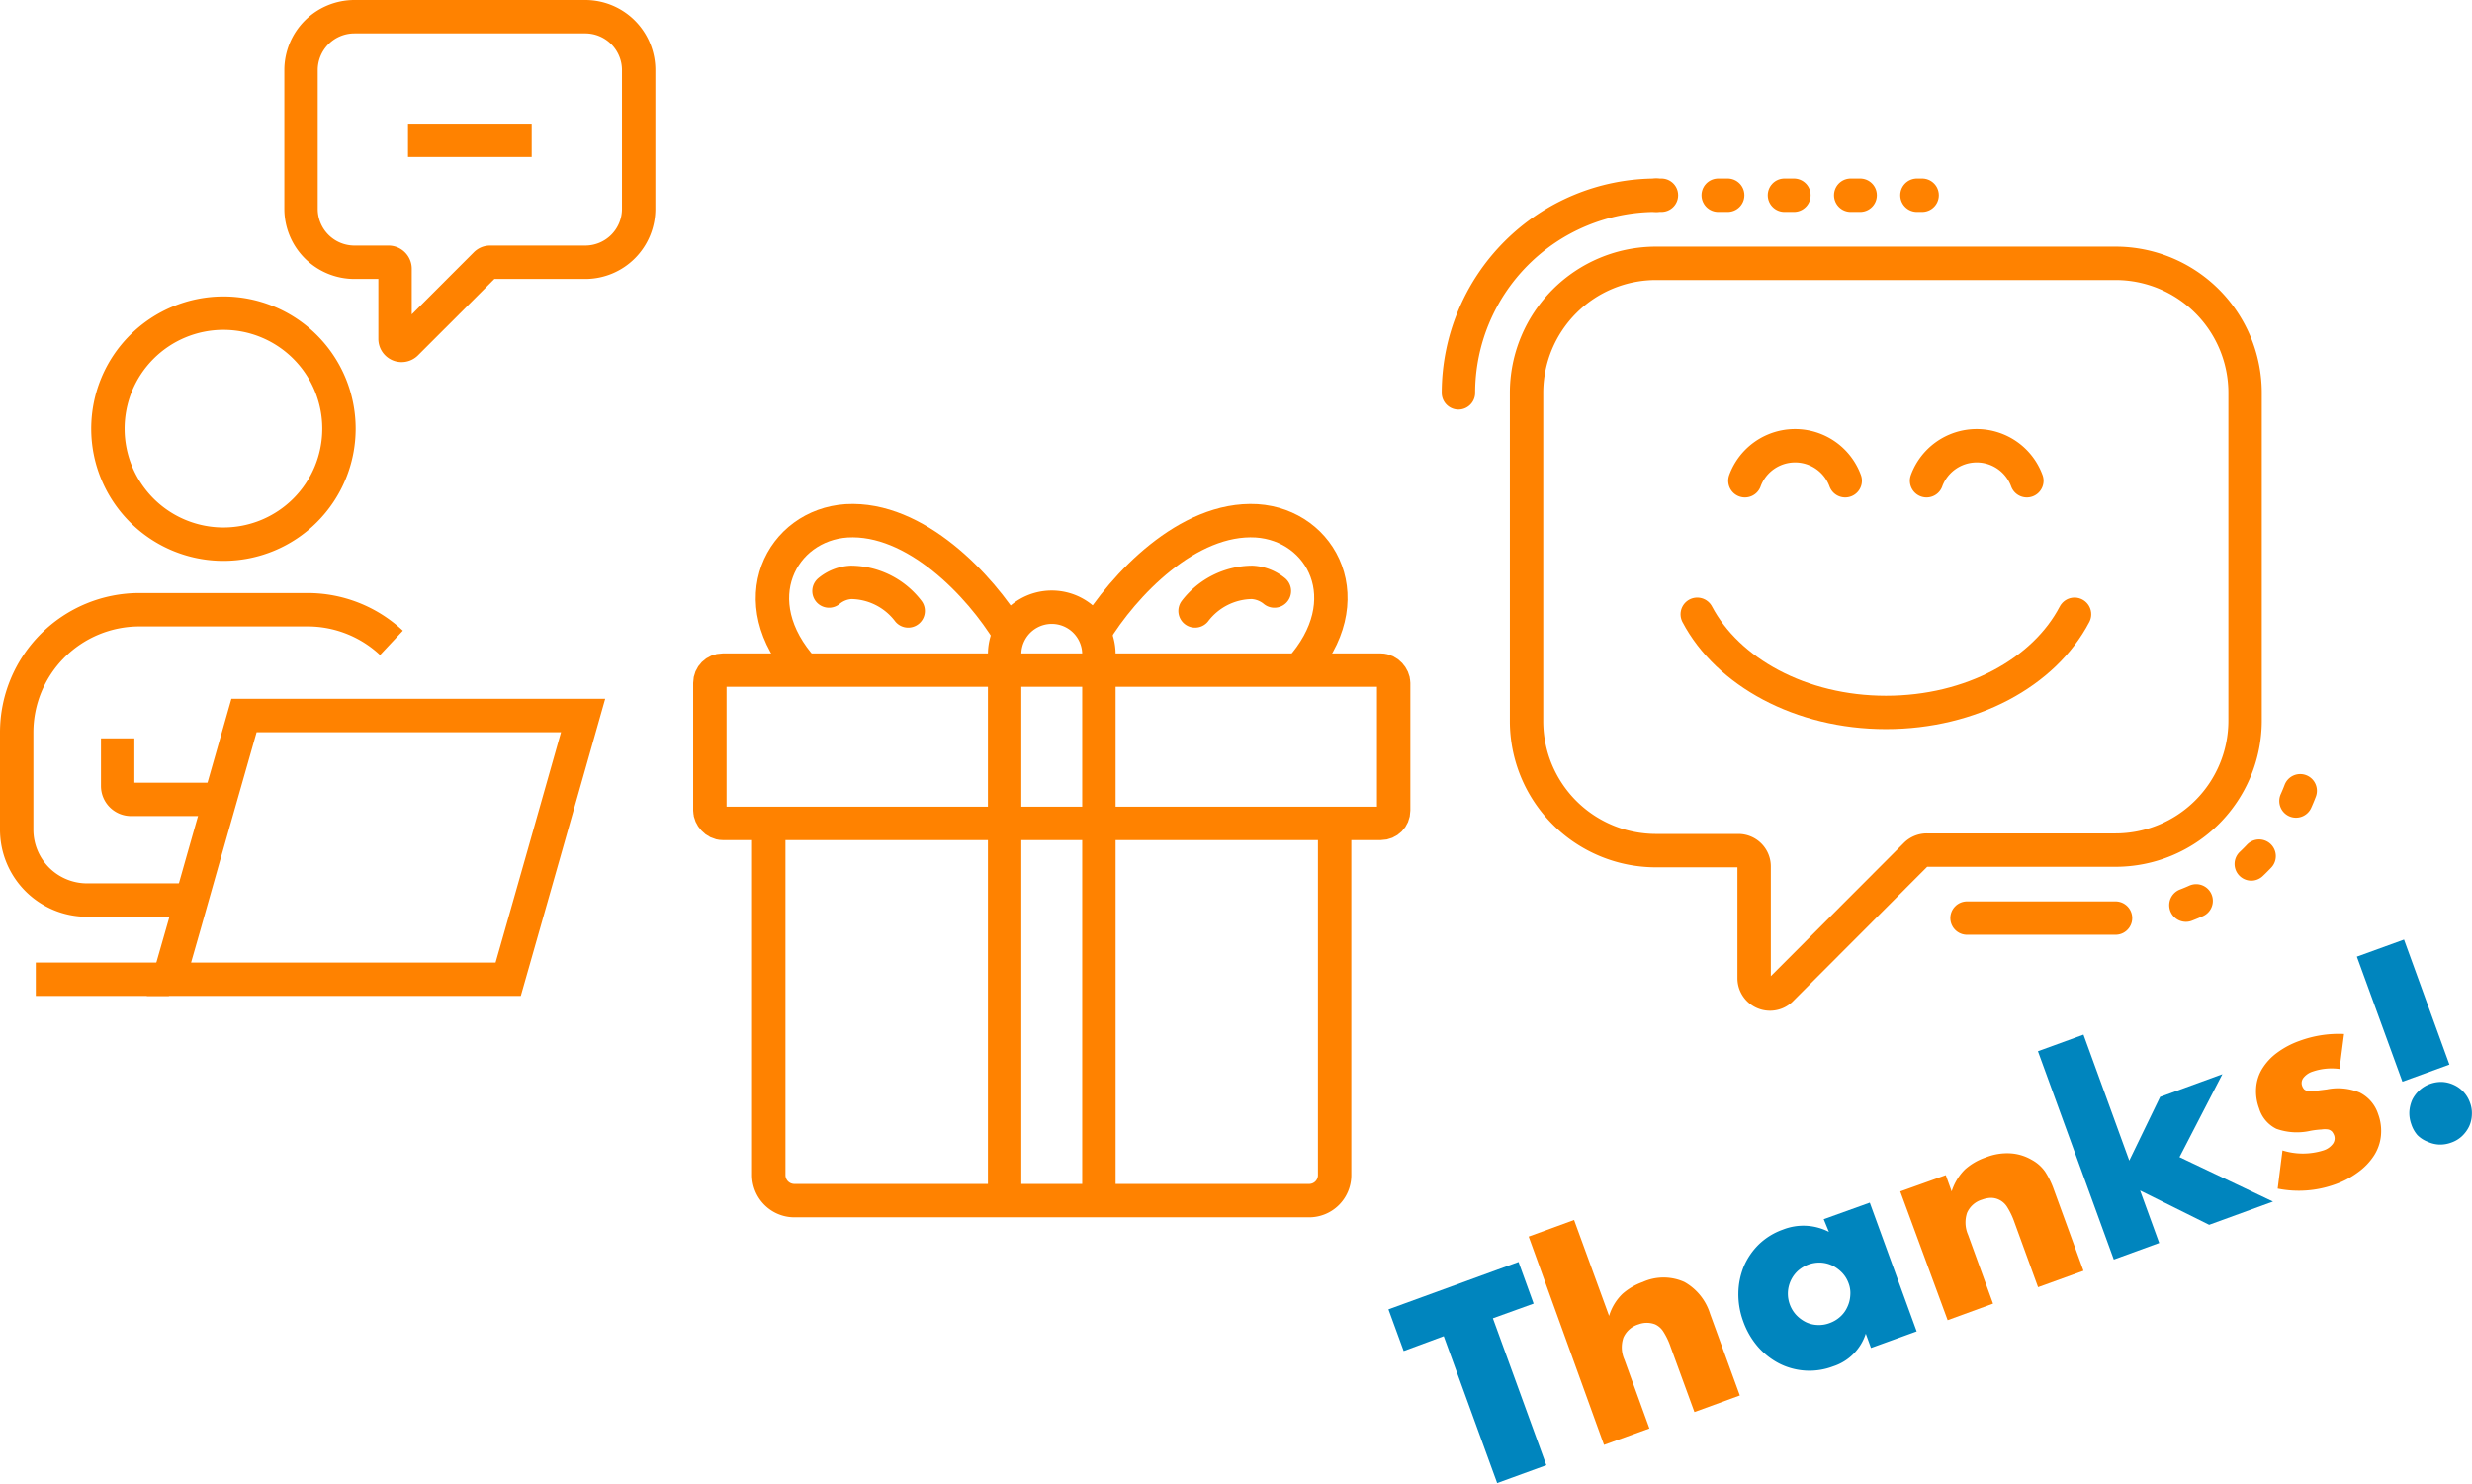 <svg xmlns="http://www.w3.org/2000/svg" viewBox="0 0 185.09 111.11"><defs><style>.cls-1,.cls-2,.cls-3,.cls-4,.cls-5{fill:none;stroke:#ff8200;stroke-width:2.5px;}.cls-1,.cls-2,.cls-3,.cls-5{stroke-linecap:round;}.cls-1,.cls-2,.cls-3{stroke-linejoin:round;}.cls-2{stroke-dasharray:0.83 4.99;}.cls-3{stroke-dasharray:0.71 4.25;}.cls-4,.cls-5{stroke-miterlimit:10;}.cls-6{fill:#0085be;}.cls-7{fill:#ff8200;}</style></defs><g id="レイヤー_2" data-name="レイヤー 2"><g id="レイヤー_1-2" data-name="レイヤー 1"><line class="cls-1" x1="147.28" y1="68.75" x2="158.4" y2="68.75"/><path class="cls-1" d="M124,14.62a14.81,14.81,0,0,0-14.8,14.8"/><path class="cls-1" d="M158.4,19.72H124a9.7,9.7,0,0,0-9.7,9.7V54a9.7,9.7,0,0,0,9.7,9.7h6.16a1.18,1.18,0,0,1,1.18,1.18v8.4a1.19,1.19,0,0,0,2,.84L143.44,64a1.18,1.18,0,0,1,.84-.34H158.4a9.7,9.7,0,0,0,9.7-9.7V29.42A9.7,9.7,0,0,0,158.4,19.72Z"/><path class="cls-2" d="M163.67,67.78a14.86,14.86,0,0,0,9.26-11"/><line class="cls-1" x1="143.92" y1="14.62" x2="143.53" y2="14.62"/><line class="cls-3" x1="139.28" y1="14.62" x2="126.52" y2="14.62"/><line class="cls-1" x1="124.4" y1="14.62" x2="124.01" y2="14.62"/><path class="cls-1" d="M127.08,46c2.27,4.31,7.74,7.35,14.13,7.35s11.85-3,14.12-7.35"/><path class="cls-1" d="M138.16,36a4,4,0,0,0-7.51,0"/><path class="cls-1" d="M151.76,36a4,4,0,0,0-7.51,0"/><path class="cls-4" d="M16.74,40.75a8.65,8.65,0,1,1,8.64-8.65A8.65,8.65,0,0,1,16.74,40.75Z"/><polygon class="cls-4" points="18.27 53.58 15.24 64.22 13.88 69.03 12.65 73.33 38.05 73.33 39.44 68.45 40.7 64.02 43.66 53.58 18.27 53.58"/><path class="cls-4" d="M16.44,59.86H9.81a1,1,0,0,1-1-1V55.29"/><path class="cls-4" d="M29.31,48.14A9.18,9.18,0,0,0,23,45.66H10.44a9.19,9.19,0,0,0-9.19,9.19v7.28A5.27,5.27,0,0,0,6.52,67.4h7.82"/><line class="cls-4" x1="12.65" y1="73.33" x2="2.68" y2="73.33"/><path class="cls-4" d="M43.82,1.25H26.54a4,4,0,0,0-4,4V15.64a4,4,0,0,0,4,4h2.55a.49.49,0,0,1,.49.49v5.24a.49.49,0,0,0,.84.35l5.93-5.93a.47.47,0,0,1,.35-.15h7.12a4,4,0,0,0,4-4V5.27A4,4,0,0,0,43.82,1.25Z"/><line class="cls-4" x1="30.55" y1="10.51" x2="39.81" y2="10.51"/><path class="cls-4" d="M99.93,61.66V88A1.91,1.91,0,0,1,98,89.91H59.47A1.92,1.92,0,0,1,57.56,88V61.66"/><rect class="cls-4" x="53.15" y="50.18" width="51.2" height="11.48" rx="0.96"/><path class="cls-4" d="M75.22,89.91V49a3.53,3.53,0,0,1,7.06,0V89.91"/><path class="cls-4" d="M97.29,50.18C102,45,99,39.32,94.09,39c-5.16-.3-10,4.85-12.17,8.43"/><path class="cls-5" d="M95.42,44.26a2.86,2.86,0,0,0-1.67-.65,5.44,5.44,0,0,0-4.27,2.14"/><path class="cls-4" d="M60.2,50.18C55.46,45,58.53,39.32,63.39,39c5.16-.3,10,4.85,12.17,8.43"/><path class="cls-5" d="M62.07,44.26a2.8,2.8,0,0,1,1.66-.65A5.44,5.44,0,0,1,68,45.75"/><path class="cls-6" d="M111.78,98.72l4,11-3.68,1.34-4-11-3,1.11-1.14-3.12,9.74-3.55,1.13,3.12Z"/><path class="cls-7" d="M114.46,92.6l3.4-1.24,2.62,7.18a3.83,3.83,0,0,1,1-1.65A4.66,4.66,0,0,1,123,96a3.79,3.79,0,0,1,3.12,0,4.12,4.12,0,0,1,1.92,2.38l2.23,6.12-3.4,1.24-1.78-4.87a5.31,5.31,0,0,0-.54-1.14,1.45,1.45,0,0,0-.63-.56,1.74,1.74,0,0,0-1.23,0,1.8,1.8,0,0,0-1.14,1,2.27,2.27,0,0,0,.08,1.65l1.87,5.15-3.4,1.23Z"/><path class="cls-6" d="M136.55,91.3,140,90.06l3.51,9.64-3.42,1.24-.39-1.07a3.79,3.79,0,0,1-2.45,2.45,5,5,0,0,1-4-.2,5.46,5.46,0,0,1-1.62-1.26,6,6,0,0,1-1.11-1.92,5.86,5.86,0,0,1-.36-2.09,5.47,5.47,0,0,1,.4-2,5.15,5.15,0,0,1,1.13-1.66,5,5,0,0,1,1.8-1.11,4.18,4.18,0,0,1,3.45.17ZM134,97.65a2.33,2.33,0,0,0,.49.82,2.58,2.58,0,0,0,.71.53,2.15,2.15,0,0,0,.87.22,2.23,2.23,0,0,0,.94-.15,2.36,2.36,0,0,0,.79-.48,2.14,2.14,0,0,0,.52-.72,2.33,2.33,0,0,0,.22-.87,2.06,2.06,0,0,0-.13-.91,2.23,2.23,0,0,0-.49-.79,2.79,2.79,0,0,0-.72-.53,2.33,2.33,0,0,0-.87-.22,2.43,2.43,0,0,0-.92.14,2.54,2.54,0,0,0-.81.49,2.33,2.33,0,0,0-.6,2.47Z"/><path class="cls-7" d="M142.28,89.22,145.69,88l.44,1.22a4,4,0,0,1,1-1.65,4.51,4.51,0,0,1,1.56-.9,4.3,4.3,0,0,1,1.86-.3,3.6,3.6,0,0,1,1.57.48,2.9,2.9,0,0,1,1,.88,6.24,6.24,0,0,1,.65,1.32L156,95.16l-3.4,1.23-1.77-4.86a5.64,5.64,0,0,0-.53-1.12,1.46,1.46,0,0,0-.62-.57,1.4,1.4,0,0,0-.62-.14,2.08,2.08,0,0,0-.64.13,1.77,1.77,0,0,0-1.14,1,2.3,2.3,0,0,0,.08,1.64l1.87,5.15-3.4,1.24Z"/><path class="cls-6" d="M156,77.48l3.43,9.43,2.31-4.77,4.66-1.7-3.21,6.21,7,3.33-4.78,1.74-5.17-2.57,1.43,3.93-3.4,1.24-5.68-15.6Z"/><path class="cls-7" d="M175.17,80.05a4.33,4.33,0,0,0-2,.19,1.42,1.42,0,0,0-.69.46.63.63,0,0,0-.11.61.77.77,0,0,0,.15.26.49.49,0,0,0,.28.12,1.54,1.54,0,0,0,.53,0l.89-.11a4.21,4.21,0,0,1,2.47.24,2.74,2.74,0,0,1,1.37,1.6,3.63,3.63,0,0,1,.21,1.64,3.37,3.37,0,0,1-.52,1.48,4.64,4.64,0,0,1-1.19,1.24,6.45,6.45,0,0,1-1.77.93,8,8,0,0,1-4.25.3l.36-2.86a5.11,5.11,0,0,0,3.06,0,1.41,1.41,0,0,0,.7-.48.69.69,0,0,0,.11-.64,1.11,1.11,0,0,0-.16-.29.63.63,0,0,0-.28-.16,1.62,1.62,0,0,0-.51,0,6.53,6.53,0,0,0-.83.1,4.59,4.59,0,0,1-2.55-.15A2.5,2.5,0,0,1,169.15,83a3.63,3.63,0,0,1-.22-1.57,3.13,3.13,0,0,1,.46-1.41,4.29,4.29,0,0,1,1.11-1.19,6.42,6.42,0,0,1,1.69-.89,8.47,8.47,0,0,1,3.32-.51Z"/><path class="cls-6" d="M179.88,81l-3.41-9.36L180,70.36l3.4,9.36Zm.66,3.17a2.45,2.45,0,0,1-.14-.92,2.64,2.64,0,0,1,.21-.88,2.41,2.41,0,0,1,1.33-1.2,2.44,2.44,0,0,1,.92-.15,2.33,2.33,0,0,1,.87.22,2.25,2.25,0,0,1,.73.53,2.31,2.31,0,0,1,.48.8,2.2,2.2,0,0,1,.14.91,2.23,2.23,0,0,1-.21.88,2.49,2.49,0,0,1-.53.72,2.25,2.25,0,0,1-.8.48,2.38,2.38,0,0,1-.91.15,2.33,2.33,0,0,1-.88-.22A2.21,2.21,0,0,1,181,85,2.36,2.36,0,0,1,180.54,84.17Z"/></g></g></svg>